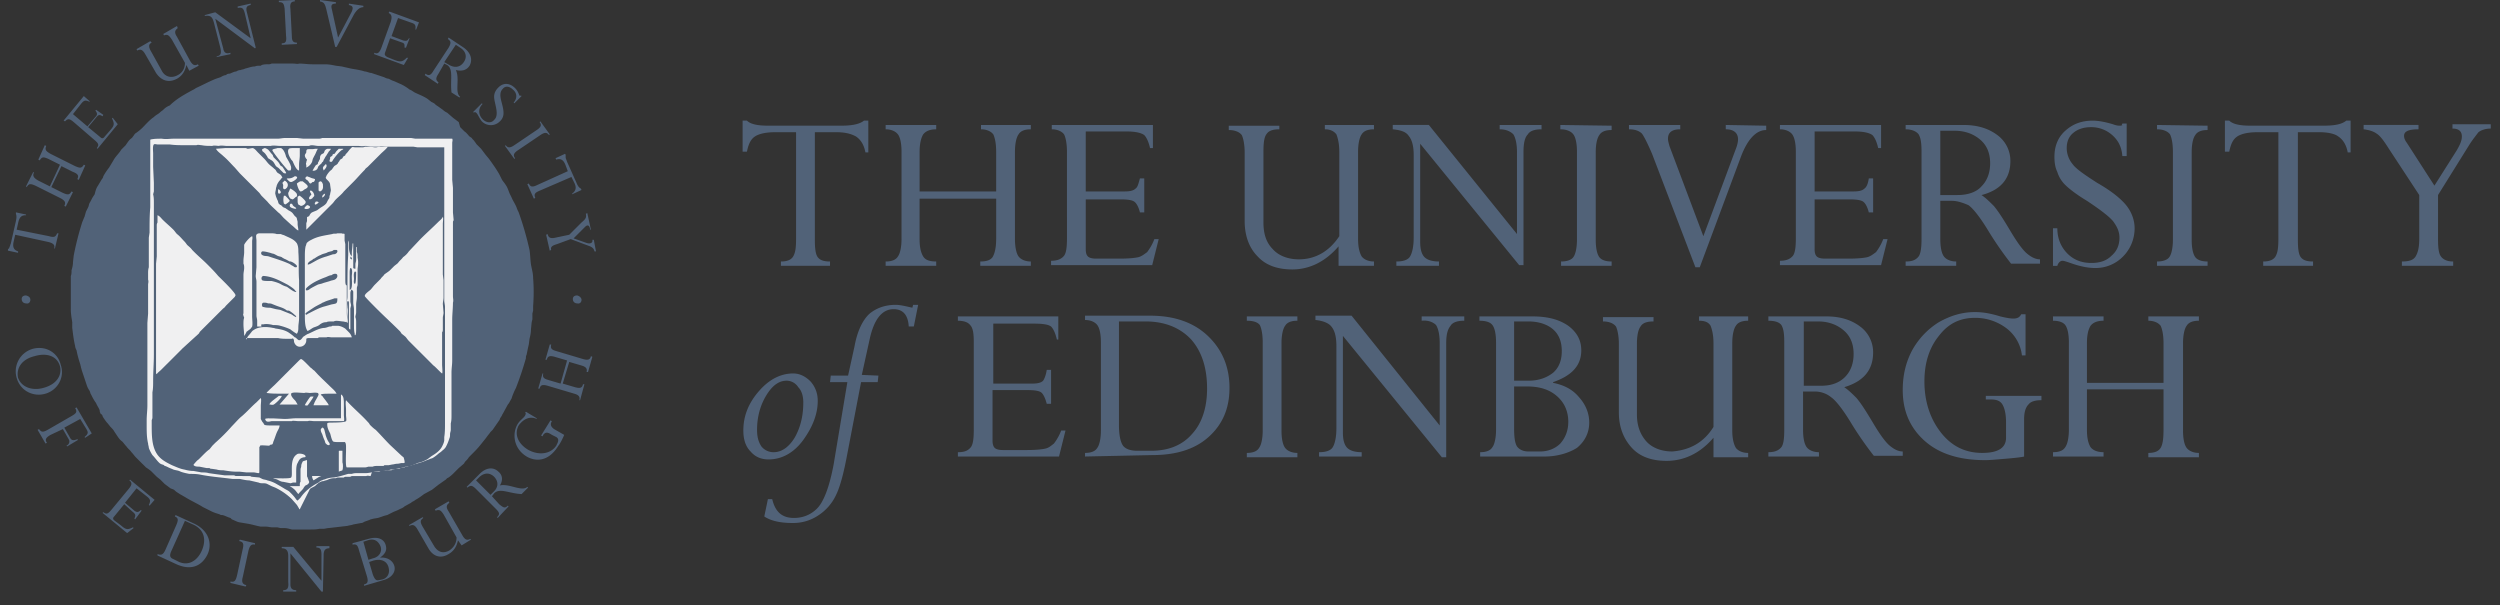 <svg width="157" height="38" viewBox="0 0 157 38" fill="none" xmlns="http://www.w3.org/2000/svg"><rect x="0" y="0" width="157" height="38" fill="#333333" stroke="none"/><path d="M3.086 14.834c.317.09.408.045.499-.181h.09l-.226.952h-.046c.046-.181 0-.317-.363-.408l-2.086-.454-.091.409c-.09.362 0 .544.272.635v.09L.5 15.741v-.09c.045-.046.09-.046.09-.137.046-.045.046-.136.091-.226L1 13.88c.045-.226.045-.317 0-.453v-.091l.635.136v.045c-.227 0-.408.046-.499.5l-.09.408 2.04.408ZM3.222 11.75l.726.363c.317.136.408.136.544-.091l.09.045-.453.908-.09-.046c.09-.181.09-.317-.273-.499l-1.542-.77c-.318-.137-.408-.137-.545.09l-.045-.046.454-.907.045.045c-.09.182-.045.318.272.5l.726.362.635-1.36-.726-.363c-.317-.137-.408-.137-.544.09l-.09-.045.408-.907.09.045c-.09.227-.045.318.273.499l1.542.771c.317.136.408.136.544-.09l.091.045-.408.907-.091-.045c.09-.182.09-.318-.272-.454l-.726-.363-.635 1.316ZM6.488 7.212l-.045.09c-.227-.135-.272-.09-.454.137l-.453.544.77.636c.092.09.182.09.273-.046l.318-.363c.272-.317.317-.408.136-.771l.045-.045.318.408-1.27 1.542L6.08 9.3c.136-.181.136-.272-.136-.499L4.628 7.666c-.272-.227-.363-.227-.544-.046l-.09-.045 1.27-1.542.362.317v.046c-.272-.136-.363-.091-.544.136l-.5.635.908.771.5-.59c.135-.136.135-.227 0-.408l.045-.045.453.317ZM11.705 4.083c-.09.408-.272.68-.59.861-.59.318-1.043.046-1.315-.362l-.68-1.18c-.182-.318-.318-.318-.5-.227l-.045-.09.862-.5.09.091c-.18.09-.226.227-.045.545l.68 1.224c.182.363.59.5.999.273.272-.136.454-.409.454-.772l-.817-1.451c-.182-.272-.272-.363-.5-.272l-.044-.091.861-.5.046.137c-.182.136-.227.272-.046.544l.817 1.497c.181.318.318.318.499.227l.045.09-.59.318-.18-.362ZM16.06 2.993l-.045.046-2.495-1.86.499 1.86c.045.272.181.363.453.272v.09l-.862.182v-.045c.227-.046.318-.136.227-.545l-.408-1.587c-.09-.318-.181-.454-.544-.409l-.046-.045.68-.182 2.224 1.634L15.38.86c-.091-.363-.182-.408-.454-.363v-.09l.817-.182v.09c-.273.046-.318.182-.227.5l.544 2.177ZM18.328 2.268c0 .318.091.409.318.409v.09l-.953.046v-.091c.227 0 .318-.09.272-.454l-.09-1.724c-.046-.317-.091-.408-.363-.408v-.09L18.51 0v.09c-.227 0-.318.137-.272.454l.09 1.724ZM21.141 2.949h-.09L20.505.635c-.09-.363-.136-.499-.408-.544V0l.998.136v.09c-.182 0-.318.046-.273.273l.409 1.86.862-1.633c.09-.227.09-.363-.182-.408V.227l.908.136v.09c-.182 0-.363.091-.59.454L21.14 2.95ZM25.496 2.993h-.09c0-.272 0-.272-.273-.363l-.635-.226-.318.907c-.045.136 0 .181.137.272l.453.182c.363.136.5.136.771-.137h.091l-.272.454-1.86-.68V3.31c.181.09.318.045.454-.318l.59-1.633c.09-.317.045-.453-.137-.544l.046-.09 1.86.68-.182.453h-.045c.045-.317-.045-.363-.318-.453l-.77-.273-.41 1.135.727.272c.181.045.272.045.363-.136h.045l-.227.59ZM28.626 2.812l.272.182c.363.226.454.59.227.907-.181.272-.499.408-.907.181l-.318-.181.726-1.089Zm-.726 1.18.182.09c.408.272.181.908.272 1.724l.499.318.045-.046c-.363-.272 0-1.134-.272-1.678.409.09.68 0 .862-.272.182-.318.136-.772-.363-1.134l-.952-.636-.046.091c.182.136.227.227.046.545l-.953 1.451c-.182.318-.318.318-.5.182l-.044.09.816.545.046-.091c-.182-.136-.182-.272 0-.544l.362-.635ZM32.3 6.487l-.044-.046c.272-.317.18-.635-.046-.816-.181-.182-.454-.272-.635-.046-.363.363.045.953.045 1.497a.68.68 0 0 1-.227.545.794.794 0 0 1-1.134 0c-.181-.227-.272-.5-.363-.545-.045-.045-.09-.045-.136 0l-.045-.045.544-.544.046.045c-.363.363-.182.771 0 .953.227.227.544.272.726.045.363-.317 0-1.043 0-1.452 0-.226.09-.408.272-.59.317-.317.726-.272 1.043.046.182.181.227.363.272.454.046.045.046.045.091 0l.045.045-.453.454ZM32.528 9.435c-.273.182-.318.318-.182.5l-.045.045-.59-.817.046-.045c.136.181.272.181.544 0l1.406-.953c.272-.181.318-.318.182-.499l.045-.045.59.816-.046.046c-.136-.182-.272-.182-.544 0l-1.406.952ZM33.889 11.976c-.318.136-.363.227-.273.454l-.09.045-.409-.907.091-.045c.09.181.182.272.544.09l1.906-.862-.136-.363c-.136-.363-.318-.453-.59-.363l-.045-.09.59-.272.045.045v.181c0 .046.045.136.09.273l.59 1.315c.09.227.182.318.272.363l.046.09-.59.273v-.045c.181-.136.318-.318.136-.68l-.181-.364-1.996.862ZM34.977 15.332c-.317.091-.408.182-.363.363l-.09.046-.227-.998.09-.046c.046.182.137.318.5.227l.861-.181.772-.771c.272-.227.317-.318.272-.545l.09-.045.227 1.043h-.045c-.045-.317-.181-.317-.317-.181l-.726.726.77.272c.228.09.455.045.41-.182h.09l.136.726h-.09c-.046-.181-.137-.272-.409-.363l-1.089-.408-.862.317ZM2.179 22.364c.77-.227 1.406 0 1.587.635.136.545-.181 1.134-1.043 1.361-.635.182-1.361 0-1.588-.635-.136-.635.272-1.18 1.044-1.36Zm-.137-.453a1.47 1.47 0 0 0-.998 1.814c.227.817 1.044 1.225 1.815.998.771-.227 1.225-1.043.953-1.814-.182-.772-.953-1.225-1.77-.998ZM3.177 27.31c-.318.18-.363.317-.227.498l-.091.046-.499-.862.09-.046c.137.182.228.227.545.046l1.497-.862c.318-.182.363-.272.227-.5l.09-.045.953 1.634-.408.272-.045-.046c.272-.226.227-.317.09-.544l-.362-.59-.998.545.362.635c.091.181.227.181.454.09l.045.046-.68.408-.045-.045c.181-.09.226-.272.136-.409l-.363-.635-.771.363ZM8.484 32.617l-.045-.045c.09-.227.09-.272-.136-.454l-.5-.454-.634.772c-.091.09-.091.181.045.272l.363.272c.317.272.408.318.771.136l.045.045-.408.318-1.542-1.27.045-.046c.182.137.272.137.5-.136l1.088-1.315c.227-.272.227-.409.045-.545l.046-.045 1.542 1.27-.318.363-.045-.045c.136-.272.09-.363-.136-.544l-.635-.5-.726.908.59.499c.136.09.227.136.408-.046l.045.046-.408.544ZM11.614 32.707l.5.227c.816.363.816 1.089.544 1.678-.318.681-.907.953-1.497.636l-.272-.136c-.227-.091-.273-.227-.091-.59l.816-1.815Zm-1.225 1.815c-.136.317-.272.363-.498.272v.09l1.179.545c.998.454 1.633.045 1.95-.59.318-.635.137-1.497-.816-1.95l-1.18-.545-.045.091c.227.09.227.227.091.544l-.68 1.543ZM15.244 36.246c-.091.318 0 .454.226.5l-.045.09-.953-.227v-.09c.227.045.318 0 .409-.363l.363-1.68c.09-.362 0-.453-.227-.498l.045-.09.953.226v.09c-.227-.045-.318.046-.409.364l-.362 1.678ZM20.279 37.154h-.09l-1.951-2.405V36.7c0 .272.136.363.363.363v.09h-.817v-.09c.227 0 .363-.09.318-.499v-1.633c0-.317-.091-.499-.409-.499v-.09h.726l1.77 2.131V34.84c0-.363-.091-.453-.318-.453v-.091h.816v.136c-.272 0-.363.136-.363.454l-.045 2.268ZM23.137 35.157l-.317-1.134.272-.09c.408-.137.68.045.816.408.091.317-.09.635-.499.726l-.272.09Zm-.09 1.044c.09.317.045.453-.182.499v.09l1.225-.362c.499-.137.77-.5.68-.862-.09-.363-.453-.59-.907-.545.317-.227.454-.453.363-.771-.09-.363-.454-.59-1.089-.408l-.998.272v.09c.227-.045.318 0 .408.364l.5 1.633Zm.135-.908.273-.09c.499-.136.862.045.952.453.091.363-.09.635-.363.726l-.227.046c-.18.045-.272 0-.408-.363l-.227-.772ZM28.762 33.933c-.09.408-.272.68-.59.862-.59.362-1.043.045-1.27-.363l-.68-1.18c-.182-.317-.318-.317-.5-.227l-.045-.045.862-.5.046.046c-.182.136-.227.227-.046.545l.726 1.224c.227.363.545.5.953.273.272-.182.454-.454.454-.817l-.817-1.451c-.181-.273-.272-.318-.499-.227l-.045-.091.862-.5.045.092c-.181.136-.227.272-.045.544l.862 1.497c.181.318.317.318.498.227l.046.045-.59.363-.227-.317ZM29.896 30.168l.182-.182c.317-.317.68-.317.953-.045.227.227.317.59 0 .907l-.227.227-.907-.907Zm.998.998.137-.182c.363-.363.907 0 1.724.045l.408-.408-.046-.045c-.362.317-1.134-.227-1.723-.09.226-.364.136-.681-.091-.863-.272-.272-.726-.317-1.18.136l-.816.817.045.045c.182-.136.272-.181.544.09l1.225 1.226c.273.272.273.363.091.544l.046.045.68-.725-.045-.046c-.182.182-.273.136-.545-.09l-.453-.5ZM35.431 27.309c-.045.136-.272.59-.363.68-.635 1.043-1.452.998-1.996.68-.817-.498-.907-1.406-.59-1.995.182-.318.409-.409.5-.59.045-.091.045-.136 0-.182l.045-.045.68.408v.046c-.499-.227-.907.09-1.134.408-.272.499-.09 1.089.544 1.497.68.408 1.452.317 1.815-.227.09-.181.227-.408 0-.544l-.272-.136c-.272-.182-.408-.182-.544 0l-.046.09-.09-.045.59-.953.09.046c-.136.227-.045.363.136.499l.635.363ZM35.34 24.089l.771.227c.318.09.454.045.5-.182h.09l-.272.998h-.045c.045-.181 0-.317-.318-.408l-1.678-.499c-.318-.09-.454-.045-.5.181h-.09l.272-.952h.045c-.045.227 0 .317.318.408l.771.227.408-1.452-.77-.227c-.318-.09-.454-.045-.5.182h-.09l.272-.953h.09c-.045.227 0 .318.318.408l1.678.5c.318.09.454.045.5-.182l.09.045-.272.953h-.09c.045-.181 0-.317-.318-.408l-.771-.227-.409 1.36ZM1.906 18.826c0 .136-.09.272-.272.227-.136 0-.272-.091-.272-.273 0-.136.09-.226.272-.226.181.045.272.136.272.272ZM36.52 18.826c0 .136-.091.272-.273.227-.136 0-.272-.091-.272-.273 0-.136.091-.226.273-.226.181.045.272.181.272.272ZM26.086 31.392c.181-.09.363-.227.544-.363l.5-.272.408-.318.453-.317.09-.09.092-.046a2.59 2.59 0 0 0 .363-.318l.272-.272.317-.272c.046-.046.046-.09.091-.136.09-.091.181-.182.227-.272l.181-.182c.182-.181.363-.363.545-.59l.363-.453c.09-.136.181-.227.272-.363l.136-.136.408-.59c.046-.045.046-.136.09-.181.046-.046.046-.091.092-.137 0-.045.045-.09.09-.181l.273-.5c.09-.09.136-.226.226-.362.046-.136.091-.272.136-.363.046-.136.137-.272.182-.408.227-.59.408-1.134.59-1.77 0-.09 0-.136.045-.226.045-.227.09-.454.136-.635l.046-.363c.045-.182.09-.363.09-.59l.046-.454.045-.181v-.363l.045-.181v-.273c.046-.59.046-1.225 0-1.769 0-.317-.09-.59-.136-.862-.045-.317-.045-.635-.09-.907a20.146 20.146 0 0 0-.68-2.36c-.046-.09-.092-.18-.137-.317-.09-.226-.227-.408-.318-.635l-.09-.181c-.091-.182-.136-.409-.273-.59-.045-.09-.136-.181-.226-.317l-.182-.364c-.181-.317-.408-.635-.635-.952l-.227-.272-.272-.363-.272-.272c-.046-.046-.09-.137-.136-.182-.046-.09-.136-.136-.182-.227l-.136-.09c-.09-.091-.181-.227-.317-.318l-.273-.272-.09-.318-.363-.272-.363-.317a.95.95 0 0 1-.272-.182l-.318-.227a.988.988 0 0 1-.227-.181l-.181-.091-.227-.181c-.272-.182-.544-.273-.816-.409-.091-.045-.182-.136-.318-.181a3.052 3.052 0 0 0-.5-.318l-.407-.181c-.091-.046-.136-.046-.227-.09l-.182-.092a.644.644 0 0 1-.272-.09l-.816-.273c-.136 0-.273-.09-.409-.09-.272-.091-.59-.136-.862-.182-.181-.045-.408-.09-.59-.136l-.362-.045c-.227-.046-.454-.09-.68-.09h-.817c-.273 0-.545-.046-.817-.046-.09.045-.227 0-.363 0h-1.36a.41.41 0 0 1-.228.045c-.136 0-.363 0-.453.09h-.09c-.092 0-.182 0-.273.046-.227 0-.408.09-.635.136-.046.046-.182.046-.272.091a.486.486 0 0 0-.273.09c-.136 0-.272.091-.408.137-.045 0-.181 0-.227.09-.136 0-.272.091-.363.137l-.272.09c-.454.182-.862.409-1.27.59-.045.045-.136.09-.227.136-.499.272-.998.545-1.406.953a1.071 1.071 0 0 0-.409.272c-.045.045-.136.09-.226.182-.091.09-.227.136-.363.272-.272.181-.5.453-.726.68a3.18 3.18 0 0 1-.454.363c-.045.045-.09.136-.136.182-.045.09-.136.136-.181.181-.091.09-.182.227-.272.363l-.273.272-.09.136c-.136.182-.318.363-.409.545l-.272.453a3.783 3.783 0 0 0-.363.545.344.344 0 0 1-.09.181l-.273.454c-.09.136-.136.317-.181.499l-.09.136c-.092.136-.137.272-.228.408-.045.09-.045.182-.09.272l-.137.272-.09.318c-.046.09-.091.227-.136.318a18.375 18.375 0 0 0-.545 2.132l-.045.408c0 .181-.045.363-.09.5 0 .135 0 .271-.046.362v2.087c0 .272.045.544.09.816v.363c.046.363.091.771.182 1.134 0 .091.045.182.09.273.046.272.137.59.228.861l.045.182c0 .045.045.136.045.181l.318.953c.045.136.09.227.181.363.046.09.046.181.091.227.09.181.181.363.318.544.045.136.181.318.226.454 0 .045 0 .09.046.181 0 .046.045.046.09.091.046.045.046.136.091.181.091.137.182.273.272.363l.182.227c.09.091.181.182.227.273l.181.272c.09.136.182.272.318.363.09.09.181.226.272.317.09.136.227.227.317.363.091.09.182.227.273.318l.408.408.227.227c.136.09.272.181.363.272l.317.317.227.182.272.272.363.272c.09.046.182.046.272.136.091.091.182.137.318.227l.317.182c.363.227.772.408 1.135.635l.544.272c.181.09.363.136.499.181.045.046.136.046.181.046.182.045.318.136.5.181l.09.091c.136.045.272.136.454.181l.544.091c.272.045.545.136.817.182h.317c.136 0 .273.045.409.045h.317l.182.045h.226c.182 0 .318.046.5.091h1.179c.181 0 .363 0 .544-.045h.273c.09 0 .226-.046.317-.046.408-.045.771-.09 1.18-.136.136-.045.272-.045.363-.09l.498-.091c.091 0 .137-.046.227-.09.136-.046.273-.092.363-.137l.182-.045.272-.046c.181-.045.363-.136.59-.181l.363-.182c.09-.045.226-.09.317-.136l.09-.045c.092-.046.228-.09.318-.182l.409-.226c.09-.091.181-.091.272-.182Z" fill="#516278"/><path d="M18.828 31.983c-.046 0-.046-.046-.046-.046l-.136-.227-.318-.363a3.937 3.937 0 0 0-1.043-.725l-.227-.091-.272-.136c-.09-.046-.181-.046-.272-.046-.09 0-.182 0-.272-.045l-.59-.136c-.181 0-.363-.045-.59-.09h-.453c-.68-.091-1.361-.137-2.042-.273-.227-.045-.454-.045-.68-.045-.227-.046-.454-.091-.635-.182-.136-.045-.227-.045-.363-.09-.091-.046-.227-.091-.318-.137-.09-.045-.181-.09-.227-.09-.045-.046-.09-.091-.181-.091 0 0-.046-.045-.09-.045-.182-.137-.318-.363-.5-.545a2.118 2.118 0 0 1-.227-.453c0-.091-.045-.182-.045-.273-.09-.363-.09-.77-.09-1.18v-.271c0-.318.045-.635.045-.953V20.28l.045-.59v-1.815c0-.09.045-.181 0-.317v-.363c0-.136 0-.272.045-.409V14.925l.046-.317c0-.545 0-1.089.045-1.588V8.801c0-.045.045-.045.045-.045.227-.046.454-.046.68-.046.273.046.5 0 .727 0h6.532c.182 0 .318-.045.5-.045h.725l.408.045H19.962c.09 0 .181 0 .272-.045h5.58l.272.045h2.313c.046.091 0 .182 0 .273v2.313l.046.5v1.542l.045.499c-.045.045-.045.09-.045.181V18.6c0 .136.045.272 0 .408 0 .363-.046.726-.046 1.089v2.54c0 .273-.045.5-.045.772V26.085c0 .182 0 .318-.045.5v.407c0 .091-.046.182-.046.273 0 .09 0 .181-.045.272a2.77 2.77 0 0 1-.227.544c-.09.136-.181.182-.272.272-.045.046-.136.091-.181.136a2.52 2.52 0 0 1-.363.273c-.091.045-.182.045-.227.09-.182.046-.318.136-.5.182-.135.045-.317.09-.453.136l-.136.045a.644.644 0 0 0-.272.091c-.09 0-.136 0-.182.045-.09 0-.181.046-.272.046 0 0-.045.045-.09.045h-.137c-.09 0-.272.046-.317.09h-.227c-.045 0-.09 0-.136.046h-.272c-.046 0-.091 0-.136.046h-.454l-.09.272c-.091 0-.182-.046-.273 0h-.862s-.09 0-.136.045h-.272c-.046 0-.09 0-.136.046h-.317c-.046 0-.137 0-.182.045h-.136a.855.855 0 0 0-.363.09c-.091.046-.182.046-.272.091-.182 0-.363.136-.5.273-.09.09-.272.136-.362.226l-.636 1.27Z" fill="#F0F0F1"/><path d="M20.234 30.167c.045-.045.136-.045.227-.09a1.63 1.63 0 0 1 .499-.091c.317-.046.59-.137.907-.227h.227c.136-.046.226-.046.363-.046h.499c.181 0 .363-.045.59-.09l.544-.046c.136 0 .317-.045.453-.09h.137c.226-.046.498-.091.68-.136.09-.046.136-.046.227-.046.227-.045.454-.136.635-.227.181-.045.363-.09.499-.181.136-.045.272-.182.408-.272.227-.136.5-.318.635-.59.046-.09.136-.272.136-.408v-.182c.046-.272.046-.59.046-.862V19.28c0-.137-.046-.273-.046-.409V9.254h-1.678l-.272-.045h-1.724c-.136 0-.272-.046-.408 0H23.409c-.181 0-.317-.046-.499-.046-.136.046-.317 0-.453 0h-2.495c-.136 0-.409-.09-.545 0h-1.86c-.136 0-.408-.045-.544 0H14.2c-.09 0-.317-.045-.453 0-.091 0-.318-.045-.409 0-.272 0-.453 0-.68-.045-.09 0-.227-.046-.318 0h-.726c-.317 0-.635 0-.952-.046H9.89c-.046 0-.182-.045-.227 0-.091.091-.046.454-.046.545v.862l.046.998v.544l-.046.182c.046.181.046.363.046.544V22.274c0 .544-.046 1.088-.046 1.633 0 .272 0 .499-.045.726v1.587c0 .091-.045.136-.045.182v.272c0 .635 0 1.316.317 1.815.227.363.59.544.953.725.227.091.499.227.771.273.181.045.363.09.59.09l.499.091c.136 0 .317 0 .453.046.318.045.636.09.998.136h.5c.045 0 .136 0 .181.045H15.606c.046 0 .137 0 .182.045l.499.046.181.09c.091.046.227.046.318.091.181.045.318.09.499.182l.318.181.226.136c.136.09.273.136.363.227.136.136.273.272.363.408.046.046.046.091.136.136l.091-.09.09-.091c.273-.408.681-.726 1.135-.953.09-.09.181-.136.227-.136Z" fill="#516278"/><path d="m20.325 10.706-.046-.136c0-.136.136-.182.182-.273.136.136-.046.318-.136.409ZM21.005 9.662c.045-.046.09-.136.136-.182l.136-.136h.272v.046c-.136 0-.499.453-.59.59-.045.045-.09.18-.136.18h-.09c-.09-.045 0-.135 0-.226 0-.045 0-.09.045-.09.046-.046.09-.046.09-.046 0-.09.046-.136.137-.136ZM20.098 9.934c0-.045 0-.136.045-.181.045-.091.136-.091.181-.137.046-.045.046-.136.091-.181.046-.045.09-.09.182-.09h.181c0 .045-.09.135-.136.18-.045.091-.09.137-.136.228a.995.995 0 0 0-.136.226c-.046.046-.046.091-.09.182-.046 0-.046.045-.092.09 0 .046-.045.046-.09.091l-.091.091c-.046.045-.046.181-.136.227-.046.045-.182.09-.272.045h.045c0-.045.181-.317.181-.317.046-.046.091-.046.137-.091 0-.046 0-.09.045-.136.045-.136.09-.136.09-.227ZM19.145 9.753c0-.046.045-.091.09-.182 0-.09 0-.136.046-.181.045-.046.363 0 .5-.046h.18c-.09.136-.136.318-.226.454l-.091.181-.045.182a.708.708 0 0 1-.363.363v-.136c0-.046-.046-.091 0-.182 0-.09.045-.136.045-.181-.09-.091-.136-.182-.136-.272ZM18.147 9.344c.045-.045.227-.045.318-.045h.362v.453c0 .182-.045.409-.045.59v.363c-.181 0-.363-.499-.408-.59-.046-.045-.091-.09-.136-.181-.091-.136-.227-.454-.091-.59ZM17.104 9.435c0-.09.227-.09.317-.136h.227c.181.09.272.363.318.544l.181.318.09.181c0 .046.046.091.046.182 0 .045 0 .136-.045.181h-.136c-.091-.045-.998-1.18-.998-1.27ZM16.605 9.299c.09 0 .136.045.226.09.091.091.182.227.273.318.045.045.045.136.09.182l.182.181c.045.045.136.136.181.227l.046.09.136.091c.09.136.181.273.227.363v.046c-.091 0-.137 0-.182-.046l-.272-.272c-.045-.045-.136-.09-.181-.136-.091-.136-.137-.272-.273-.363-.09-.045-.136-.09-.227-.136a.992.992 0 0 0-.136-.227c-.045-.09-.181-.181-.227-.227v-.045c-.045-.09.091-.09.137-.136ZM19.463 11.976h.09c.091.045.182.181.182.317 0 .046-.091.09-.136.182-.046 0-.091.045-.136.045-.091 0-.046-.181 0-.181 0-.046.09-.091.09-.137-.045-.09-.09-.136-.09-.226ZM19.644 11.43c-.045 0-.09.091-.136.091-.09 0-.09-.09-.181-.18-.046-.046-.182-.092-.137-.182 0-.046.046-.046.091-.091.09.045.136.045.227.09.09.046.181.046.272.091v.046c-.045.136-.09.136-.136.136ZM19.462 13.019c0 .09-.227.136-.317.09-.09-.045.09-.18.136-.226.09 0 .226.09.181.136ZM18.918 12.929c-.045 0-.045 0-.09-.046-.046 0-.046 0-.091-.045-.046-.09-.046-.136-.046-.272v-.182c0-.045.046-.045.091-.09.046 0 .09 0 .09.045.046 0 .318.272.318.317.046.136-.181.273-.272.273ZM20.415 12.157a.25.25 0 0 1-.136.226c0 .046-.045 0-.045 0 0-.136.09-.18.181-.226ZM20.188 11.976c-.045 0-.045.045-.09.045-.046 0-.046-.046-.091-.046v-.498c0-.046.09-.091.136-.091.09.045.09.09.136.181 0 .136.045.272-.09.409ZM20.007 12.7c.045 0 .045.046 0 0 0 .046-.181.182-.227.136-.045-.09.046-.135.046-.18.09 0 .135 0 .18.045ZM18.873 11.386h.136c.045.045.317.227.317.317 0 .091-.09.136-.181.182-.09.045-.136.136-.272.136-.09 0-.227-.408-.227-.5 0 0 .181-.135.227-.135ZM18.555 12.384c-.045.046-.136.136-.181.136-.046 0-.09-.045-.136-.045a.516.516 0 0 1-.136-.363l.045-.09c.045-.091.045-.137.09-.182.091.045.454.272.409.408.045.046-.045.136-.09.136ZM18.6 13.11h-.09c-.182-.046-.408-.09-.272-.317h.09c.046.045.046.09.091.135.09.091.181.091.181.182ZM17.739 11.476l.136-.136c.181.091.272.273.136.454-.045.045-.09.09-.136.09-.136 0-.09-.18-.09-.226 0-.09-.046-.136-.046-.182ZM18.01 11.25c0-.046.046-.046.092-.046.181 0 .272-.045.408-.136.045 0 .09 0 .136.045.09.091-.272.318-.363.318-.136 0-.181-.136-.272-.182ZM17.83 12.293h.09c.046.046.272.273.272.318 0 .045-.181.181-.272.227-.045 0-.045-.045-.09-.045a.931.931 0 0 1 0-.5ZM17.557 12.156c-.136.045-.09-.181-.09-.272.09 0 .271.227.09.272ZM19.145 25.449c0-.046.272-.454.317-.5l.046-.045h.181c0 .046-.317.5-.363.545-.045.045-.136 0-.181 0ZM17.194 25.403c-.09.046-.181 0-.272 0 0-.136.5-.453.59-.544h.181c0 .136-.408.499-.499.544ZM20.687 27.944c-.09.045-.181-.046-.227-.091-.045-.045-.045-.136-.09-.227-.046-.09-.09-.227-.136-.363-.046-.09-.091-.181-.091-.272 0-.045.045-.09.09-.136.046 0 .046 0 .091.045l.046.091.09.363c.046.136.091.272.182.408.045.046.09.136.045.182Z" fill="#F0F0F1"/><path d="M20.234 24.86c.045.09.408.499.408.59H19.689c0-.046.046-.091.046-.136.045-.136.272-.454.272-.545 0-.045-.046-.09-.046-.09-.136-.046-.362 0-.498 0-.091 0-.273-.046-.363 0-.182 0-.772-.091-.817.045v.09c.045.137.181.273.272.364.046.09.09.136.136.226h-1.134s.545-.635.59-.68h-.499c-.272 0-.635 0-.907-.046 0-.045.453-.453.499-.498l1.134-1.135.408-.408c.045-.045.09-.09.136-.09.09.045.182.136.227.18l.363.364c.09.045.136.136.227.181.317.363.68.68.998.998.136.136.317.272.408.454h-.544c-.137 0-.318 0-.454.045 0 0 .045.091.09.091Z" fill="#F0F0F1"/><path d="M16.65 26.311c.045-.09 1.043 0 1.225 0 .272 0 .499-.045.726-.045H21.413V24.769c.182.09.182.363.182.59V26.083c0 .136.045.272 0 .363H19.69c-.091 0-.273-.045-.364 0h-.635c-.09 0-.317-.045-.363 0H17.058c-.181.045-.363.09-.408-.136 0 .09 0 .045 0 0ZM21.504 29.532c-.045.045-.181.045-.227.09v-1.27c0-.045 0-.045.046-.045h.181v.726c.045.09.045.408 0 .499Z" fill="#F0F0F1"/><path d="M25.36 29.079h-.136c-.046 0-.182.045-.272.045-.136 0-.227.045-.318.045l-.227.046h-.226c-.046 0-.046 0-.091.045h-.317c-.137 0-.273 0-.364.045h-.272s-.136.046-.181.046H21.776c-.09-.046-.045-.862-.045-1.044v-.226c0-.091 0-.363-.136-.318h-.318c-.09 0-.317 0-.363-.045-.09-.091-.136-.363-.181-.5-.091-.18-.182-.362-.182-.544v-.09c.046-.046.182-.046.273-.046.136 0 .816 0 .907-.09.045-.046 0-.273 0-.364v-.362c0-.182-.046-.409 0-.59.453.499.952.907 1.36 1.36.046.046.091.091.137.182.09.091.227.227.363.318.317.317.59.635.907.953l.726.68c.045.045.136.09.136.136.09.318.045.318 0 .318ZM24.498 16.965l.227-.227c.09-.09.181-.136.272-.227.09-.136.227-.227.318-.363.136-.09.272-.226.362-.363l.726-.77c.363-.364.771-.727 1.134-1.09.091-.09.227-.181.273-.317.045.09 0 .317 0 .454V17.237l.045.363v1.089c0 .136-.045.272-.045.408l.045.544c0 .091-.045.227-.045.318v.726c0 .045 0 .136-.046.181V22.908c0 .09.046.544 0 .544-.045 0-.453-.454-.544-.499l-1.543-1.542c-.09-.091-.136-.182-.226-.273l-.227-.181-.09-.136c-.5-.5-.999-.953-1.498-1.452-.09-.09-.726-.726-.726-.77v-.046c.046-.136.272-.273.363-.363.09-.091.182-.227.272-.318l.272-.272.091-.09c.046-.091.182-.182.227-.273.181-.136.272-.181.363-.272ZM21.55 9.844c.045-.046.09-.046.135-.091 0-.045.046-.09.091-.136.09-.091.136-.182.227-.272l.09-.091c.046-.045.137 0 .227 0h.409c.045 0 .136 0 .181-.045h.318c.09 0 .227.045.363.045.09 0 .181-.045.317-.045H24.362c-.136.181-.318.317-.454.453l-.816.817c-.046.045-.136.09-.182.181-.272.272-.499.545-.726.771l-.272.273-.136.136-.181.181c-.136.182-.318.318-.5.5-.09.09-.135.18-.226.271l-.5.5-.861.861-.272.272V14.018l.045-.136v-.227c0-.045.09-.045.136-.09.046-.091.09-.182.182-.227.09-.046.227-.091.317-.136l.182-.136c.136-.091.317-.182.408-.318l.09-.181.091-.137c0-.045 0-.136.046-.226 0-.091.045-.182.045-.273l-.045-.317c0-.136-.091-.227-.182-.318-.045-.045-.09-.09-.09-.136v-.045s.045-.046.045-.09c.09-.137.181-.273.317-.364.046-.045.091-.136.137-.181.045-.091.136-.091.226-.182.046-.045.046-.09.091-.136.046-.045.046-.09.09-.136.046-.045.092-.045.137-.09l.045-.091ZM14.155 9.299h1.27c.045 0 .09.045.136.045.09 0 .227-.045.318-.045.136.045.227.181.317.272l.409.408c.09.091.181.227.272.318.136.136.227.181.363.317.09.046.09.136.181.227.046.046.09.046.136.091.091.045.136.136.182.227-.046 0-.091.09-.136.136a.987.987 0 0 0-.227.363c0 .045-.046.136-.046.181 0 .091-.045.182-.045.318l.045.181.091.227c.046.046.046.182.09.227.046.045.092.09.137.09l.136.137c.045 0 .09.045.136.045.045.046.136.09.182.136.09.046.181.09.272.182l.136.181c.045.045.136.09.136.182l.045.181v.136c0 .136.046.272.046.408-.091 0-.318-.272-.409-.317l-.499-.454c-.136-.136-.226-.272-.363-.363-.226-.226-.498-.453-.68-.68l-.363-.363-.136-.181-1.225-1.225-.317-.363c-.227-.227-.454-.5-.726-.726-.136-.136-.363-.272-.454-.454l.59-.045ZM11.478 21.865l-.544.544-.817.817c-.09.09-.226.181-.272.272l-.045-.046V16.557l.045-.454v-1.95c0-.046 0-.091.046-.182v-.453c.136.045.226.181.317.272.227.227.454.408.68.635.091.09.137.181.227.272.182.136.318.318.5.5l.136.18c.09.091.226.182.317.318l.136.136c.272.272.545.5.771.726.273.272.5.499.726.771.136.136 1.134 1.089 1.089 1.225l-.045.09-.545.545c-.045.046-.09.136-.181.182l-1.044 1.043-.408.408c-.045.046-.045.091-.09.136l-.999.908ZM16.877 27.989c-.091 0-.5-.046-.545 0 0 0 0 .045-.045.09V29.622c0 .045 0 .09-.045.09-.091 0-.227-.045-.318-.045h-.454l-.408-.045h-.181c-.318 0-.59-.046-.862-.09-.136 0-.273 0-.409-.046l-.317-.046c-.045 0-.09 0-.136-.045h-.182l-.453-.09c-.136 0-.273 0-.363-.091v-.046c.09-.09.181-.227.317-.317l.272-.273c.137-.136.273-.272.409-.363l.181-.226.182-.182c.363-.317.726-.68 1.043-1.043.227-.227.408-.454.635-.635.318-.272.59-.59.907-.862l.273-.272c.045.09 0 .363 0 .499V26.31c.045.09.09.182.136.227.045.045.045.09.09.136.046.046.318.046.409.046h.544c0 .136-.09.272-.136.362-.09.182-.136.363-.227.59-.045.09-.045.182-.09.227-.046.045-.091 0-.136.045 0 0-.046.046-.091.046ZM17.784 30.257c-.136 0-.272-.09-.363-.136-.09-.045-.181-.045-.272-.09.181 0 1.089.045 1.134-.046.045-.046.045-.182.045-.272 0-.409-.045-.953.318-1.18.045-.045.136-.045.181-.045.091 0 .363.045.363.181 0 .046-.045.046-.09.046-.273.045-.318.181-.409.363-.09.136-.09.408-.09.635v.59h-.182c-.045 0-.136.045-.181.045l-.454-.091Z" fill="#F0F0F1"/><path d="M19.19 30.485a.627.627 0 0 0-.136.181c-.09.136-.226.227-.317.363-.091-.09-.136-.181-.227-.272a1.38 1.38 0 0 0-.318-.227h.636v-.09c0-.046 0-.137.045-.182V29.487c0-.091.045-.136.045-.227 0-.09.046-.182.09-.272.046-.046.137-.046.228-.091.045 0 .045 0 .045.045V29.895c0 .045.046.09.046.136.045.09.045.136.09.227 0 .09-.09.181-.227.227ZM19.69 30.167a.487.487 0 0 1-.091-.273h.589c-.045 0-.09.046-.136.046l-.363.227ZM15.289 19.688v-2.404c0-.182.045-.318.045-.454 0-.09 0-.181-.045-.272v-.182c0-.181.045-.363.045-.544v-.454c.046-.136.363-.499.5-.544.045.09 0 .227 0 .318V19.869c0 .182.045.5 0 .636 0 .045-.091.09-.091.136l-.182.136c-.045.045-.09.045-.09.09-.046.091-.091.182-.137.227 0-.227-.045-.499-.045-.726 0-.136 0-.317.045-.408-.045-.136-.09-.227-.045-.272ZM15.516 21.23c.045-.136.136-.181.226-.317.046-.046.091-.137.182-.182.318-.227.817-.227 1.225-.136.09 0 .136.045.227.045.272.046.499.091.726.227.136.091.272.182.408.318.045 0 .09.045.09.045.046.046.137.136.182.136.136 0 .181-.136.272-.226.09-.046.182-.137.318-.182.317-.136.59-.318.952-.363.136 0 .227-.045.363-.09.091 0 .136 0 .182-.046h.317c.182 0 .363.09.5.181l.18.182c.091.09.182.181.228.363h-1.271c-.09 0-.226-.045-.317 0H20.098c-.046 0-.091 0-.136.045h-.545c-.045 0-.136 0-.181.046v.09a.407.407 0 0 1-.409.409c-.181 0-.317-.136-.363-.318 0-.045 0-.136-.045-.181 0 0-.045-.046-.09 0h-.273c-.181 0-.408 0-.59-.046H15.47c0 .136.046.09.046 0ZM22.457 16.195c0-.136 0-.273-.046-.363v-.318h-.045v.817c0 .09-.046.181-.046.272v.272c-.045 0-.09 0-.136-.045v-1.542h-.045c0 .226-.045.408-.045.634v.137h-.046c-.136-.227-.136-.454-.136-.636v-.317c-.045.09-.045.136-.045.227V16.013c-.046.726-.046 1.452-.046 2.178v.453c0 .137-.045.273-.045.409v1.134s0 .09.046.09c.045-.09 0-.226 0-.362 0-.182.045-.409 0-.59 0-.136-.046-.318 0-.408h.045c.045 0 .045.09.045.136v1.497c0 .045 0 .136.091.136V19.37l.045-.181c0-.09-.045-.182-.045-.272v-.454c0-.09 0-.136.045-.227 0-.045.046-.045.046-.045.045.045.09.09.09.136V19.007c0 .136.046.272.046.454V20.414c0 .181 0 .363.045.544v.09h.046c.045-.09.045-.271.045-.362v-.454c0-.09 0-.181-.046-.317 0-.091.046-.182.046-.318v-.454c0-.181.045-.317.045-.499V18.1c0-.09.046-.136.046-.227v-.998c.045-.272.045-.499 0-.68Zm-.409 1.95s-.09.091-.09.046v-.999c0-.135 0-.271.045-.362.045 0 .09.045.09.09.046.137 0 .318 0 .454 0 .227.046.59-.045.771Zm.046-1.86c-.091 0-.136-.09-.046-.181 0 .045.091.181.046.181Zm.181 1.543c-.09-.09-.045-.182-.045-.318s-.046-.317.045-.453c.046 0 .09 0 .09.045 0 .136 0 .771-.09.726Z" fill="#F0F0F1"/><path d="M21.685 17.556v-2.223l-.045-.227V14.698c-.045-.046-.136 0-.181-.046h-.273c-.09.046-.226 0-.317.046-.454.09-.907.136-1.316.363a.95.95 0 0 0-.272.181c-.045.045-.045.136-.09.227-.046.227-.046.454-.046.68V19.78c0 .317 0 .725.136.952 0 0 .045.091.045.046.136-.046.273-.182.409-.227.136-.046.272-.09.363-.182.136-.09.227-.136.408-.136.045-.045.227-.045.272-.045h.182c.136-.09.453 0 .59 0l.226.045c.046-.227 0-.408 0-.635V17.92c-.09 0-.09-.182-.09-.363Zm-2.359.453c.318-.272.726-.453 1.09-.59.135-.045.271-.136.407-.136a.346.346 0 0 1 .227-.09c.091 0 .136.045.136.136 0 .09-.045.136-.09.181-.091.091-.273.091-.363.136-.136.046-.318.091-.454.136-.09.046-.181.046-.317.091-.182.091-.363.182-.5.272a.344.344 0 0 1-.18.091h-.046c-.091-.09.045-.181.09-.227Zm1.77 1.044c-.091.045-.227.045-.363.09l-.318.091c-.363.09-.68.272-1.043.454-.046 0-.136.136-.182.045-.045-.045.046-.09.091-.136l.408-.272c.136-.09.318-.181.5-.272.045-.046.09-.046.18-.091.182-.09.41-.136.636-.227h.181c0 .136 0 .272-.09.318Zm0-3.13c-.046.045-.136.045-.182.045l-.408.136a3.154 3.154 0 0 0-.59.227l-.408.227s-.182.09-.182.045c0-.136.182-.227.273-.272.045-.046.09-.09.136-.09.136-.092.272-.182.408-.228.136-.09.318-.09.454-.181l.181-.046a.344.344 0 0 0 .182-.09h.181c.09.045.045.181-.045.227ZM18.737 15.832c0-.182 0-.363-.091-.545-.181-.272-.5-.363-.771-.499-.091-.045-.182-.045-.227-.09h-.272c-.136-.046-.273-.046-.454-.046h-.59c-.045 0-.181 0-.227.091-.045.045 0 .272 0 .363V16.785l-.045.544c0 .136.046.227.046.363v2.132c0 .09.045.227.045.317v.363h.272c-.045-.136 0-.136.045-.136h.091c.136-.045.454 0 .59.046.136 0 .317 0 .453.045.182.045.454.136.636.227.045.045.363.272.408.272.09-.136.09-.272.09-.408 0-.182.046-.363.046-.59v-2.359c-.045-.59 0-1.225-.045-1.77Zm-.454 3.901-.68-.272-.273-.045-.363-.091c-.136 0-.272 0-.408-.045h-.045c-.09-.046-.09-.273.045-.273.09 0 .182 0 .272.046.091 0 .182 0 .273.045l.226.09c.227.092.454.137.636.273.045.045.09.045.18.045.092.046.273.182.364.273.045.045.09.045.09.136-.136-.046-.226-.136-.317-.182Zm.318-1.406c-.136.045-.5-.272-.59-.318a1.61 1.61 0 0 1-.409-.181c-.18-.09-.362-.136-.544-.182h-.227c-.09 0-.272 0-.363-.045-.09-.09-.045-.272.091-.272.59.045 1.043.317 1.497.544.136.091.454.272.5.409.045-.046.045.045.045.045Zm.045-1.588c0 .046-.045.046-.09.046-.091 0-.137-.091-.182-.091-.091-.046-.136-.091-.227-.136-.408-.182-.862-.318-1.27-.454-.136-.045-.272 0-.409-.09-.09-.046-.09-.182 0-.227.182 0 .318.045.5.09l.136.046c.09 0 .226.09.317.136.09.045.181.045.272.09.046.046.091.046.136.091.136.046.273.136.363.182.091-.046.5.226.454.317Z" fill="#F0F0F1"/><path d="M17.92 4.582c-.181 0-.363.045-.59.09-.181 0-.317.046-.499.046-.408.09-.77.181-1.18.226-.543.137-1.088.363-1.587.545-.953.363-1.86.862-2.722 1.406-.227.182-1.678 1.18-1.678 1.361l.68.045c.59.046 1.134 0 1.724 0l1.043.046c.137-.046.363-.046.545-.046.499 0 .952.046 1.36.046.228-.09.59 0 .863 0h2.313l2.586.045c1.588 0 3.176-.045 4.764-.045.136-.046.317 0 .408 0h1.27c.272 0 .544.045.862 0h.317c.182 0-.136-.272-.226-.363-.182-.227-.409-.363-.635-.544l-.409-.318c-.272-.181-.59-.363-.862-.59-1.814-1.089-3.538-1.724-5.806-1.95h-.953c-.59.045-1.089 0-1.588 0ZM8.892 8.937l-.68.68-1.225 1.633c-.862 1.452-1.36 2.949-1.77 4.627-.044.272-.044.545-.09.817-.136 1.406-.181 2.949.046 4.31.045.226.09.453.181.68.09.363.136.726.272 1.043.136.273.227.59.363.862.136.409.363.817.544 1.18a16.79 16.79 0 0 0 1.724 2.676c.091.136.363.454.5.454v-.045c.135-.273.045-1.044.045-1.361v-3.04c.045-1.043 0-2.132 0-3.22 0-.908.045-1.815.045-2.768 0-.862-.045-1.815.045-2.676V13.7c0-.363.046-.726.046-1.134-.046-.772-.046-1.588-.046-2.36 0-.408.046-.952 0-1.27ZM29.125 9.027c-.045.545.046 1.361.046 1.95v9.664c0 1.134-.046 2.223 0 3.357v1.36c0 .863.09 1.724-.091 2.541 0 .045-.136.408-.045.408.272 0 1.633-1.905 1.814-2.223.136-.272.272-.499.408-.726l.227-.498c.272-.454.545-.998.726-1.543.363-1.043.59-2.132.726-3.311.045-.363.045-.772.045-1.135v-.635c0-1.134-.136-2.359-.453-3.402a16.563 16.563 0 0 0-1.27-2.903c-.182-.318-.409-.59-.59-.908-.273-.408-1.407-2.132-1.543-1.996ZM27.265 29.805c-.77.59-2.404.635-3.447.77-.273.046-.545.092-.817.092-1.316.045-2.994.181-3.448 1.497-.045.136-.045.181-.09.317 0 .136.59 0 .861 0 .046-.045.182-.045.318-.045l.181-.045c.182-.091.363-.091.59-.091.136-.046.318-.046.454-.046.181-.09.59-.136.816-.136.363-.136.726-.272 1.09-.363 1.043-.408 2.131-.862 3.039-1.542.09-.136.226-.181.453-.408ZM11.16 30.03c.228.273.545.364.863.545.181.136.408.272.59.363.635.318 1.088.544 1.723.771.726.227 1.407.454 2.178.59.272.045 1.996.363 2.087.181.09-.272-.454-.907-.68-1.088a4.138 4.138 0 0 0-.59-.363 3.555 3.555 0 0 0-.636-.227 4.782 4.782 0 0 0-.862-.227c-.272-.045-.59-.045-.862-.09l-.816-.137H13.02c-.635-.136-1.225-.272-1.86-.317ZM52.488 8.302h-1.315v6.759c0 .544.045.907.181 1.089.136.181.363.272.771.272v.272h-3.084v-.272c.362 0 .635-.09.77-.318.137-.226.182-.544.182-1.088V8.301h-1.27c-.59 0-1.044.09-1.316.272-.272.181-.408.499-.499.952h-.272v-1.95h.272c.227.227.68.317 1.316.317h4.627c.635 0 1.134-.09 1.406-.317h.273v1.996h-.182c-.09-.5-.317-.817-.59-.998-.317-.182-.725-.272-1.27-.272ZM62.56 15.016v-2.54h-4.81v2.54c0 .544.091.862.227 1.089.136.226.409.317.817.317v.272h-3.176v-.272c.363 0 .636-.09.772-.317.136-.182.226-.59.226-1.09V9.528c0-.545-.09-.908-.226-1.09-.136-.18-.409-.317-.772-.317v-.272h3.176v.272c-.363 0-.635.091-.817.318-.136.227-.226.59-.226 1.089v2.495h4.808V9.527c0-.545-.09-.908-.181-1.09-.136-.18-.409-.317-.772-.317v-.272h3.13v.272c-.362 0-.634.091-.77.318-.137.181-.227.59-.227 1.089v5.489c0 .499.09.907.227 1.089.136.181.408.317.77.317v.272h-3.175v-.272c.408 0 .635-.09.771-.272.136-.227.227-.59.227-1.134ZM71.587 11.205h.272v2.132h-.272c-.09-.363-.227-.59-.363-.68-.136-.09-.408-.136-.862-.136h-2.177v3.13c0 .227.045.363.136.454.09.09.272.136.499.136h1.542c.544 0 .953-.046 1.134-.091.182-.045.363-.181.545-.318.136-.181.317-.453.453-.816h.272l-.408 1.633h-6.351v-.272c.363 0 .635-.091.817-.318.136-.181.181-.544.181-1.089V9.527c0-.545-.09-.908-.181-1.09-.136-.18-.409-.317-.772-.317v-.272h6.351V9.3h-.181c-.09-.408-.227-.68-.363-.817-.181-.136-.544-.227-1.089-.227h-2.585v3.766h2.45c.317 0 .544-.046.68-.182.136-.09.181-.317.272-.635ZM84.108 14.834V9.527c0-.5-.091-.862-.182-1.09-.136-.18-.363-.317-.726-.317v-.272h3.085v.272c-.363 0-.635.091-.771.318-.136.181-.227.59-.227 1.089v5.489c0 .499.09.862.227 1.089.136.181.408.317.771.317v.272h-2.223V15.47c-.816.952-1.814 1.451-2.903 1.451-.953 0-1.679-.272-2.178-.816-.544-.545-.816-1.316-.816-2.223v-4.31c0-.499-.09-.907-.182-1.089-.136-.181-.408-.317-.816-.317v-.272h3.175v.226c-.408 0-.68.091-.816.318-.136.181-.182.544-.182 1.089v4.445c0 .726.182 1.27.59 1.679.363.408.953.635 1.633.635 1.044 0 1.906-.499 2.54-1.452ZM94.179 8.12v-.272h2.63v.272c-.407 0-.725.091-.861.318-.182.181-.272.544-.272 1.089v7.122h-.273l-6.215-7.621v6.17c0 .453.091.77.273.952.181.181.499.272.907.272v.272h-2.676v-.272c.408 0 .725-.09.861-.317s.227-.636.227-1.18V9.753c0-.544-.09-.952-.317-1.224-.182-.273-.545-.363-.998-.409v-.272h2.268l5.534 6.85V9.572c0-.544-.09-.907-.226-1.134-.182-.182-.454-.318-.862-.318ZM101.21 7.894v.272c-.363 0-.635.09-.771.317-.136.182-.227.545-.227 1.089v5.49c0 .543.091.907.227 1.088.136.181.408.272.771.272v.272h-3.175v-.272c.362 0 .635-.09.77-.272.137-.181.228-.59.228-1.089V9.527c0-.545-.091-.908-.227-1.09-.136-.18-.409-.317-.817-.317v-.272l3.221.046ZM110.918 7.894v.272c-.635 0-1.179.59-1.588 1.678l-2.585 6.941h-.273l-2.721-7.122c-.273-.635-.499-1.089-.636-1.27-.181-.182-.453-.273-.816-.273v-.272h3.221v.272c-.499 0-.771.182-.771.59 0 .136.045.272.09.454l2.132 5.67 2.042-5.489c.091-.227.136-.453.136-.59 0-.408-.272-.635-.771-.635v-.272l2.54.046ZM117.36 11.205h.272v2.132h-.272c-.091-.363-.227-.59-.363-.68-.136-.09-.408-.136-.862-.136h-2.177v3.13c0 .227.045.363.136.454.09.09.272.136.499.136h1.542c.545 0 .953-.046 1.134-.091.182-.045.363-.181.545-.318.136-.181.317-.453.453-.816h.272l-.408 1.633h-6.351v-.272c.363 0 .635-.091.817-.318.136-.181.181-.544.181-1.089V9.527c0-.545-.091-.908-.227-1.09-.136-.18-.408-.317-.771-.317v-.272h6.351V9.3h-.181c-.091-.408-.227-.68-.363-.817-.182-.136-.545-.227-1.089-.227h-2.54v3.766h2.449c.318 0 .545-.046.681-.182.136-.09.227-.317.272-.635ZM122.577 12.611h-.726v2.405c0 .544.091.907.227 1.089.136.181.408.317.771.317v.272h-3.175v-.272c.408 0 .635-.09.816-.317.136-.182.182-.59.182-1.09V9.528c0-.545-.046-.862-.182-1.09-.136-.18-.408-.317-.816-.317v-.272h3.629c.907 0 1.588.227 2.132.635a2 2 0 0 1 .817 1.633c0 1.09-.59 1.815-1.815 2.133.272.181.499.408.771.68.272.318.59.817.998 1.497.454.771.817 1.27 1.089 1.497.272.227.544.363.816.363v.272h-1.814a21.717 21.717 0 0 1-1.361-1.95c-.544-.908-.998-1.498-1.316-1.724-.317-.136-.68-.273-1.043-.273Zm.181-4.4h-.907v4.037h1.089c.635 0 1.179-.18 1.497-.544.363-.363.544-.862.544-1.452s-.181-1.088-.589-1.451c-.409-.363-.953-.59-1.634-.59ZM133.283 7.757h.272V9.8h-.272c-.045-.59-.272-.998-.635-1.316a1.975 1.975 0 0 0-1.315-.499c-.5 0-.862.136-1.135.363-.272.227-.408.544-.408.953 0 .362.136.725.363.998.227.317.771.68 1.542 1.18.953.543 1.543 1.043 1.86 1.45.318.409.499.908.499 1.407 0 .68-.272 1.316-.725 1.77a2.398 2.398 0 0 1-1.77.725c-.408 0-.907-.09-1.542-.317-.272-.091-.408-.137-.499-.137-.136 0-.272.137-.318.318h-.272v-2.359h.272c0 .635.227 1.18.635 1.588.409.408.908.59 1.498.59.544 0 .952-.137 1.27-.454.317-.272.499-.635.499-1.134 0-.363-.136-.68-.409-1.044-.272-.317-.816-.725-1.633-1.27-.68-.408-1.134-.771-1.361-.998a1.91 1.91 0 0 1-.499-.816c-.136-.273-.181-.59-.181-.953 0-.68.227-1.225.68-1.633.454-.408.998-.635 1.724-.635.363 0 .817.09 1.27.227.227.09.363.09.454.09.091 0 .136 0 .136-.045-.091.09-.045.045 0-.09ZM138.636 7.894v.272c-.363 0-.635.09-.771.317-.136.182-.227.545-.227 1.089v5.49c0 .543.091.907.227 1.088.136.181.408.272.771.272v.272h-3.175v-.272c.363 0 .635-.09.771-.272.136-.181.227-.59.227-1.089V9.527c0-.545-.091-.908-.182-1.09-.136-.18-.408-.317-.816-.317v-.272l3.175.046ZM145.622 8.302h-1.315v6.759c0 .544.045.907.181 1.089.136.181.363.272.772.272v.272h-3.131v-.272c.363 0 .635-.09.772-.318.136-.226.181-.544.181-1.088V8.301h-1.27c-.59 0-1.044.09-1.316.272-.272.181-.408.499-.499.952h-.272v-1.95h.272c.227.227.681.317 1.316.317h4.627c.68 0 1.134-.09 1.406-.317h.273v1.996h-.182c-.091-.5-.317-.817-.59-.998-.227-.182-.68-.272-1.225-.272ZM155.058 9.118l-1.95 3.13v2.767c0 .545.045.908.181 1.089.136.181.363.318.771.318v.272h-3.221v-.272c.454 0 .726-.091.862-.318s.227-.544.227-1.089v-2.767l-1.905-2.903c-.318-.5-.545-.817-.771-.953-.182-.136-.454-.227-.817-.272v-.272h3.448v.272c-.635 0-.908.136-.908.408 0 .136.046.272.182.454l1.724 2.676 1.406-2.223c.182-.317.318-.59.318-.862 0-.317-.182-.499-.59-.499v-.272h2.404v.272c-.317 0-.59.091-.771.227-.136.182-.363.454-.59.817ZM49.812 23.453c.408 0 .77.182 1.088.5.318.362.454.77.454 1.224 0 .817-.318 1.633-.907 2.45-.59.816-1.361 1.225-2.178 1.225-.499 0-.862-.182-1.134-.5-.317-.317-.453-.77-.453-1.315 0-.907.317-1.724.997-2.495.636-.726 1.361-1.089 2.133-1.089Zm-1.225 4.945c.499 0 .952-.318 1.315-.907.363-.636.545-1.361.545-2.223 0-.363-.091-.726-.318-.953a.872.872 0 0 0-.726-.408c-.499 0-.907.317-1.27.907-.363.59-.59 1.316-.59 2.178 0 .453.091.77.273 1.043a.97.97 0 0 0 .77.363Z" fill="#516278"/><path d="m55.165 23.59-.046.408h-1.043l-.862 4.49c-.227 1.226-.454 2.088-.726 2.632a3.077 3.077 0 0 1-1.134 1.27 2.814 2.814 0 0 1-1.588.454c-.77 0-1.36-.136-1.769-.409l.227-1.088h.272c.182.77.59 1.18 1.361 1.18.544 0 1.044-.182 1.452-.59.408-.409.77-1.316 1.043-2.768l.862-5.171h-1.089l.046-.409h1.088l.409-1.86c.181-.998.544-1.678.952-2.041.454-.363.998-.544 1.634-.544.272 0 .635.09 1.043.181l.045-.181h.318l-.272 1.36h-.318c-.045-.725-.363-1.088-.953-1.088-.725 0-1.224.635-1.497 1.86l-.499 2.268 1.044.045ZM65.735 23.227h.272v2.132h-.272c-.091-.363-.227-.635-.363-.726-.136-.09-.409-.136-.862-.136h-2.178v3.175c0 .227.046.363.136.454.091.09.273.136.5.136h1.542c.544 0 .953-.045 1.134-.09.227-.046.363-.182.544-.318.136-.182.318-.454.454-.817h.272l-.408 1.633h-6.351v-.272c.408 0 .635-.09.816-.317.137-.182.182-.545.182-1.09v-5.488c0-.545-.045-.907-.227-1.089-.136-.181-.408-.272-.771-.272v-.272h6.306v1.451h-.091c-.09-.408-.227-.68-.363-.816-.181-.136-.544-.182-1.089-.182h-2.54v3.766h2.45c.317 0 .544-.046.68-.182.09-.136.181-.363.227-.68ZM68.14 28.67v-.227c.362 0 .634-.09.77-.318.136-.18.227-.59.227-1.088v-5.535c0-.544-.09-.907-.227-1.088-.136-.182-.408-.318-.77-.318v-.272h4.082c1.497 0 2.722.408 3.63 1.27.906.862 1.36 1.95 1.36 3.266s-.454 2.314-1.315 3.085c-.862.771-2.042 1.134-3.539 1.134l-4.219.09Zm3.81-8.483H70.27v6.487c0 .635.091 1.043.227 1.27.136.227.454.363.907.363h.908c1.088 0 1.95-.363 2.54-1.043.635-.68.953-1.679.953-2.858 0-1.27-.318-2.314-.998-3.085-.68-.726-1.633-1.134-2.858-1.134ZM81.476 19.87v.272c-.362 0-.635.09-.77.317-.137.182-.228.59-.228 1.09v5.488c0 .545.091.908.227 1.089.136.181.409.318.771.318v.272h-3.175v-.272c.363 0 .635-.091.771-.318.136-.181.227-.59.227-1.089v-5.534c0-.545-.09-.907-.181-1.089-.137-.181-.409-.272-.817-.272v-.272h3.175ZM89.28 20.141v-.272h2.676v.272c-.409 0-.726.091-.862.318-.182.227-.272.544-.272 1.089v7.167h-.273l-6.215-7.621v6.079c0 .454.091.771.273.953.181.181.499.272.907.272v.272h-2.677v-.272c.409 0 .726-.091.862-.318s.227-.635.227-1.18v-5.17c0-.545-.09-.954-.317-1.226-.182-.227-.545-.363-.998-.408v-.272h2.268l5.534 6.895v-5.171c0-.545-.09-.908-.227-1.134-.181-.182-.499-.318-.907-.273ZM96.991 28.67h-4.037v-.272c.363 0 .635-.09.771-.317.136-.182.227-.59.227-1.09v-5.488c0-.545-.09-.907-.227-1.089-.136-.181-.408-.272-.817-.272v-.272h3.312c.953 0 1.678.181 2.268.59.545.408.817.907.817 1.542 0 .952-.59 1.588-1.77 1.996v.045c.681.136 1.225.409 1.634.908.408.453.635.997.635 1.587 0 .635-.272 1.18-.771 1.588-.5.318-1.225.544-2.042.544Zm-1.905-8.483v3.72h.907c.635 0 1.134-.181 1.543-.499.362-.318.544-.771.544-1.36 0-.59-.181-1.044-.544-1.362-.363-.317-.908-.499-1.543-.499h-.907Zm.817 4.083h-.817v2.586c0 .59.045.952.181 1.18.136.18.363.317.726.317h.726c.5 0 .953-.182 1.27-.5.318-.362.5-.816.5-1.36 0-.635-.228-1.18-.681-1.588-.5-.454-1.134-.635-1.906-.635ZM107.607 26.81v-5.262c0-.499-.091-.862-.182-1.089-.136-.226-.363-.317-.726-.317v-.272h3.085v.272c-.363 0-.635.09-.771.317-.136.182-.227.59-.227 1.09v5.488c0 .5.091.862.227 1.089.136.181.408.318.771.318v.272h-2.177V27.49c-.817.953-1.815 1.452-2.949 1.452-.953 0-1.679-.273-2.178-.817-.499-.544-.816-1.27-.816-2.223v-4.31c0-.498-.091-.907-.182-1.088-.136-.182-.408-.318-.816-.318v-.272h3.175v.272c-.408 0-.68.09-.816.318-.136.181-.227.544-.227 1.088v4.446c0 .726.227 1.27.59 1.679.363.408.952.635 1.633.635 1.134-.09 1.996-.59 2.586-1.543ZM113.958 24.588h-.726v2.404c0 .544.091.907.227 1.089.136.181.408.317.771.317v.272h-3.176v-.272c.363 0 .635-.09.817-.317.136-.182.181-.545.181-1.09v-5.488c0-.545-.045-.862-.181-1.089-.136-.181-.408-.272-.817-.272v-.272h3.629c.908 0 1.588.226 2.133.635a2 2 0 0 1 .816 1.633c0 1.089-.59 1.814-1.814 2.177.272.182.499.409.771.68.272.318.59.817.998 1.498.453.771.816 1.27 1.089 1.497.272.227.544.363.816.363v.272h-1.814a21.746 21.746 0 0 1-1.361-1.95c-.545-.908-.998-1.498-1.316-1.724a1.617 1.617 0 0 0-1.043-.363Zm.226-4.4h-.907v4.037h1.089c.635 0 1.134-.182 1.497-.545.363-.363.544-.862.544-1.451 0-.59-.181-1.09-.589-1.452-.409-.363-.953-.59-1.634-.59ZM128.202 24.86v.272c-.408 0-.68.09-.816.272-.182.182-.272.5-.272.908v2.359c-.182.045-.59.09-1.135.136-.544.045-.998.09-1.315.09-1.633 0-2.903-.408-3.811-1.224-.907-.817-1.361-1.86-1.361-3.176 0-.907.182-1.724.59-2.495a4.822 4.822 0 0 1 1.679-1.77c.725-.407 1.451-.634 2.268-.634.499 0 .998.09 1.588.272.362.09.635.136.816.136.272 0 .408-.09.499-.272h.272v2.586h-.226a2.5 2.5 0 0 0-.999-1.724 3.236 3.236 0 0 0-1.95-.635c-.953 0-1.679.363-2.268 1.134-.59.726-.908 1.678-.908 2.858 0 1.27.363 2.359 1.044 3.22.68.863 1.542 1.27 2.585 1.27.998 0 1.497-.317 1.497-.952v-.953c0-.544-.09-.907-.226-1.134-.136-.227-.363-.317-.726-.317h-.318v-.227h3.493ZM135.869 26.992v-2.54h-4.809v2.54c0 .544.091.862.227 1.089.136.181.408.317.817.317v.272h-3.176v-.272c.363 0 .635-.09.771-.317.136-.182.227-.59.227-1.09v-5.488c0-.545-.091-.907-.227-1.089-.136-.181-.408-.272-.771-.272v-.272h3.176v.272c-.363 0-.635.09-.817.317-.136.227-.227.545-.227 1.09v2.494h4.809v-2.495c0-.544-.091-.907-.181-1.089-.137-.181-.409-.317-.772-.317v-.272h3.176v.272c-.363 0-.635.09-.771.317-.136.182-.227.59-.227 1.09v5.488c0 .545.091.908.227 1.089.136.181.408.318.771.318v.272h-3.176v-.272c.363 0 .635-.091.772-.318.136-.227.181-.59.181-1.134Z" fill="#516278"/></svg>